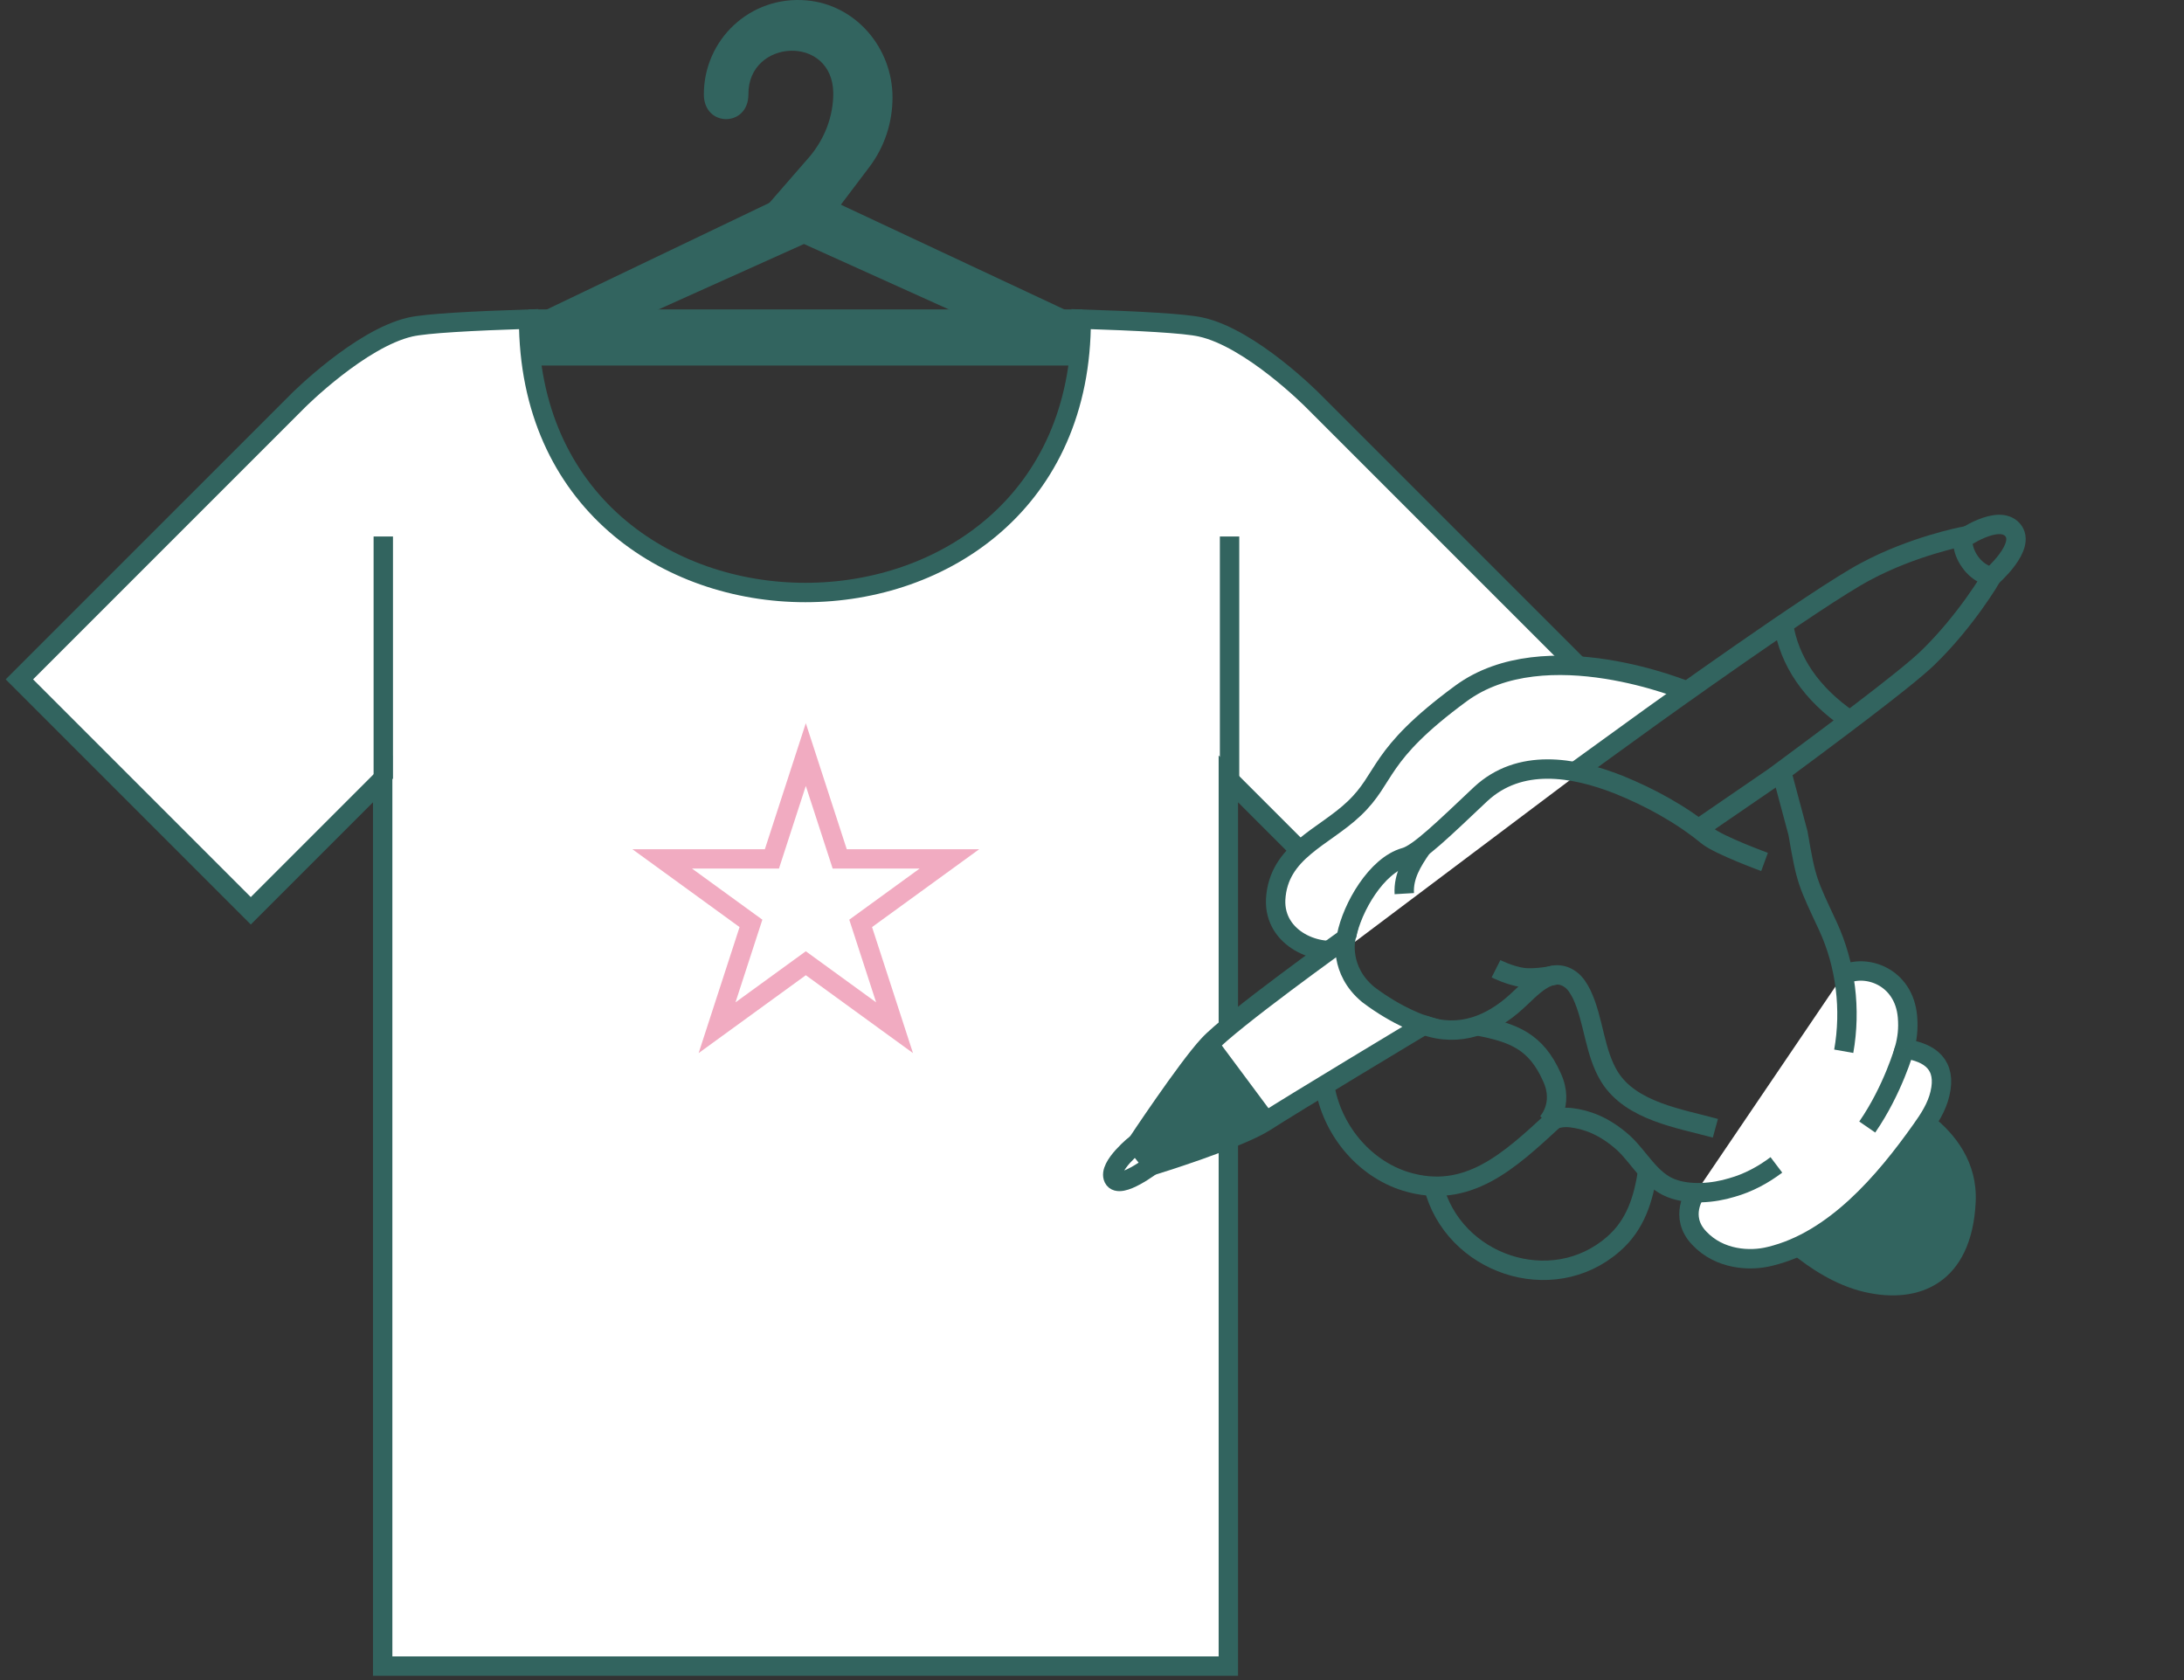 <?xml version="1.0" encoding="UTF-8"?> <svg xmlns="http://www.w3.org/2000/svg" width="338" height="260" viewBox="0 0 338 260" fill="none"><rect x="0" y="0" width="338" height="260" fill="#333333" stroke="none"/> <path d="M81.809 49.384C73.115 49.668 65.934 50.046 63.477 50.612C55.728 52.408 46.184 61.952 46.184 61.952L3 105.136L38.814 140.95L59.225 120.539V257.84H123.67H125.655H190.1V120.539L210.511 140.95L246.325 105.136L203.141 61.952C203.141 61.952 193.597 52.313 185.848 50.612C183.391 50.046 176.115 49.668 167.327 49.384C167.516 105.798 81.809 105.798 81.809 49.384Z" fill="white" stroke="#32645F" stroke-width="3" stroke-miterlimit="10"></path> <path d="M81.809 49.384H167.516" stroke="#32645F" stroke-width="3" stroke-miterlimit="10"></path> <path d="M59.318 120.539V83.025" stroke="#32645F" stroke-width="3" stroke-miterlimit="10"></path> <path d="M190.289 120.539V83.025" stroke="#32645F" stroke-width="3" stroke-miterlimit="10"></path> <path d="M119.984 30.957L81.903 49.195L82.564 56.566H166.665V53.636L167.515 49.195L128.394 30.863H119.984V30.957ZM99.006 49.195L124.425 37.761L149.75 49.195H99.006Z" fill="#32645F"></path> <path d="M128.962 14.421C128.962 18.012 127.639 21.413 125.371 24.154L117.15 33.603H128.679L134.537 25.855C136.9 22.736 138.128 18.956 138.128 15.082C138.128 7.428 132.459 0.719 124.804 0.057C116.111 -0.699 108.929 6.105 108.929 14.61C108.929 19.712 115.827 19.712 115.827 14.61C115.733 6.011 128.868 5.255 128.962 14.421Z" fill="#32645F"></path> <path d="M261.218 107C261.218 107 239.183 97.703 226.092 107.328C213.002 116.952 214.69 120.281 209.569 125.127C204.849 129.624 197.842 131.746 197.425 139.181C197.145 145.318 203.98 148.123 208.345 146.768" fill="white"></path> <path d="M261.218 107C261.218 107 239.183 97.703 226.092 107.328C213.002 116.952 214.69 120.281 209.569 125.127C204.849 129.624 197.842 131.746 197.425 139.181C197.145 145.318 203.98 148.123 208.345 146.768" stroke="#32645F" stroke-width="3" stroke-miterlimit="10"></path> <path d="M291.907 168.663C291.907 168.663 306.35 173.663 305.762 186.024C305.173 198.386 297.197 202.012 288.41 199.912C279.622 197.812 272.669 189.506 272.669 189.506C272.669 189.506 280.984 184.84 284.956 180.291C288.813 175.799 291.907 168.663 291.907 168.663Z" fill="#32645F"></path> <path d="M262.398 184.622C262.398 184.622 259.773 188.269 262.987 191.618C266.113 194.937 270.805 195.222 273.936 194.423C283.904 192.021 291.675 182.866 297.353 174.848C298.58 173.14 299.749 171.317 300.226 169.269C301.293 164.826 298.778 162.855 294.747 162.307C295.169 160.72 295.362 159.249 295.207 157.378C294.68 151.073 288.713 149.127 285.272 150.879" fill="white"></path> <path d="M262.398 184.622C262.398 184.622 259.773 188.269 262.987 191.618C266.113 194.937 270.805 195.222 273.936 194.423C283.904 192.021 291.675 182.866 297.353 174.848C298.58 173.14 299.749 171.317 300.226 169.269C301.293 164.826 298.778 162.855 294.747 162.307C295.169 160.72 295.362 159.249 295.207 157.378C294.68 151.073 288.713 149.127 285.272 150.879" stroke="#32645F" stroke-width="3" stroke-miterlimit="10"></path> <path d="M220.356 158.64C225.92 160.647 230.827 158.51 234.633 155.056C236.779 153.169 239.863 149.288 243.042 151.571C243.822 152.113 244.374 153.06 244.781 153.863C246.704 157.941 246.733 162.837 249.115 166.681C252.455 171.987 259.942 173.088 265.475 174.605" stroke="#32645F" stroke-width="3" stroke-miterlimit="10"></path> <path d="M273.084 133.391C273.084 133.391 265.991 130.79 264.256 129.361C260.18 126.019 255.389 123.402 250.486 121.419C243.45 118.644 235.185 117.289 229.148 122.89C223.483 128.229 219.536 132.116 217.439 132.678C213.016 133.918 209.257 140.453 208.391 144.867" stroke="#32645F" stroke-width="3" stroke-miterlimit="10"></path> <path d="M285.341 162.688C286.483 156.257 285.665 149.378 282.925 143.405C279.72 136.514 279.547 136.458 278.265 128.948L275.676 119.287" stroke="#32645F" stroke-width="3" stroke-miterlimit="10"></path> <path d="M228.642 158.756C234.23 159.812 237.719 161.142 240.197 166.742C242.15 171.02 239.433 173.776 239.433 173.776C239.433 173.776 240.837 172.7 243.14 172.972C245.443 173.245 248.21 174.148 251.247 176.863C253.677 179.093 255.395 182.625 258.625 183.87C261.422 184.974 265.16 184.66 268.032 183.777C270.56 183.068 272.883 181.813 274.916 180.273" stroke="#32645F" stroke-width="3" stroke-miterlimit="10"></path> <path d="M220.355 158.64C220.355 158.64 199.285 171.314 195.874 173.556C191.748 176.234 178.452 180.329 178.452 180.329L175.872 177.092C175.872 177.092 183.599 165.43 187.001 161.749C190.431 157.981 208.279 145.213 208.279 145.213C208.279 145.213 207.157 150.117 211.754 153.917C216.436 157.457 220.355 158.64 220.355 158.64Z" fill="white" stroke="#32645F" stroke-width="3" stroke-miterlimit="10"></path> <path d="M195.477 173.53L187.357 162.845L183.316 166.629L175.977 176.223L179.067 179.655C180.05 179.508 182.307 179.105 183.47 178.668C184.633 178.231 191.959 175.061 195.477 173.53Z" fill="#32645F"></path> <path d="M175.929 176.919C175.929 176.919 171.404 180.521 172.336 182.359C173.267 184.196 178.508 180.156 178.508 180.156L175.929 176.919Z" stroke="#32645F" stroke-width="3" stroke-miterlimit="10"></path> <path d="M187.058 161.576L195.904 173.469" stroke="#32645F" stroke-width="3" stroke-miterlimit="10"></path> <path d="M204.99 167.905C206.037 174.667 210.935 180.769 217.535 182.827C227.104 185.757 233.599 179.634 240.437 173.337" stroke="#32645F" stroke-width="3" stroke-miterlimit="10"></path> <path d="M221.826 183.46C224.833 195.652 240.169 200.847 249.672 192.544C253.135 189.553 254.348 185.541 255.013 181.158" stroke="#32645F" stroke-width="3" stroke-miterlimit="10"></path> <path d="M220.02 131.22C218.566 133.332 217.169 135.56 217.329 138.295" stroke="#32645F" stroke-width="3" stroke-miterlimit="10"></path> <path d="M303.515 83.523C303.515 83.523 309.245 79.451 311.475 81.999C313.705 84.547 308.124 89.338 308.124 89.338" stroke="#32645F" stroke-width="3" stroke-miterlimit="10"></path> <path d="M240.678 150.896C240.678 150.896 237.69 151.55 235.674 151.276C233.659 151.002 231.524 149.922 231.524 149.922" stroke="#32645F" stroke-width="3" stroke-miterlimit="10"></path> <path d="M243.771 119.42L255.545 110.899C255.545 110.899 281.299 92.374 288.698 88.463C296.011 84.525 303.77 83.031 303.77 83.031C303.77 83.031 303.436 84.935 304.887 86.941C306.251 88.919 308.238 89.28 308.238 89.28C308.238 89.28 304.308 96.047 298.3 101.85C294.811 105.215 282.437 114.402 274.617 120.188L262.783 128.305" stroke="#32645F" stroke-width="3" stroke-miterlimit="10"></path> <path d="M276.003 96.587C276.9 102.342 280.325 107.388 286.189 111.409" stroke="#32645F" stroke-width="3" stroke-miterlimit="10"></path> <path d="M294.746 162.307C294.746 162.307 292.971 168.627 288.978 174.415L294.746 162.307Z" fill="white"></path> <path d="M294.746 162.307C294.746 162.307 292.971 168.627 288.978 174.415" stroke="#32645F" stroke-width="3" stroke-miterlimit="10"></path> <path d="M124.709 116.774L129.619 131.884L129.955 132.92H131.045H146.933L134.079 142.259L133.198 142.899L133.535 143.936L138.444 159.046L125.591 149.707L124.709 149.067L123.827 149.707L110.974 159.046L115.883 143.936L116.22 142.899L115.339 142.259L102.485 132.92H118.373H119.463L119.799 131.884L124.709 116.774Z" stroke="#F1ABC1" stroke-width="3"></path> </svg> 